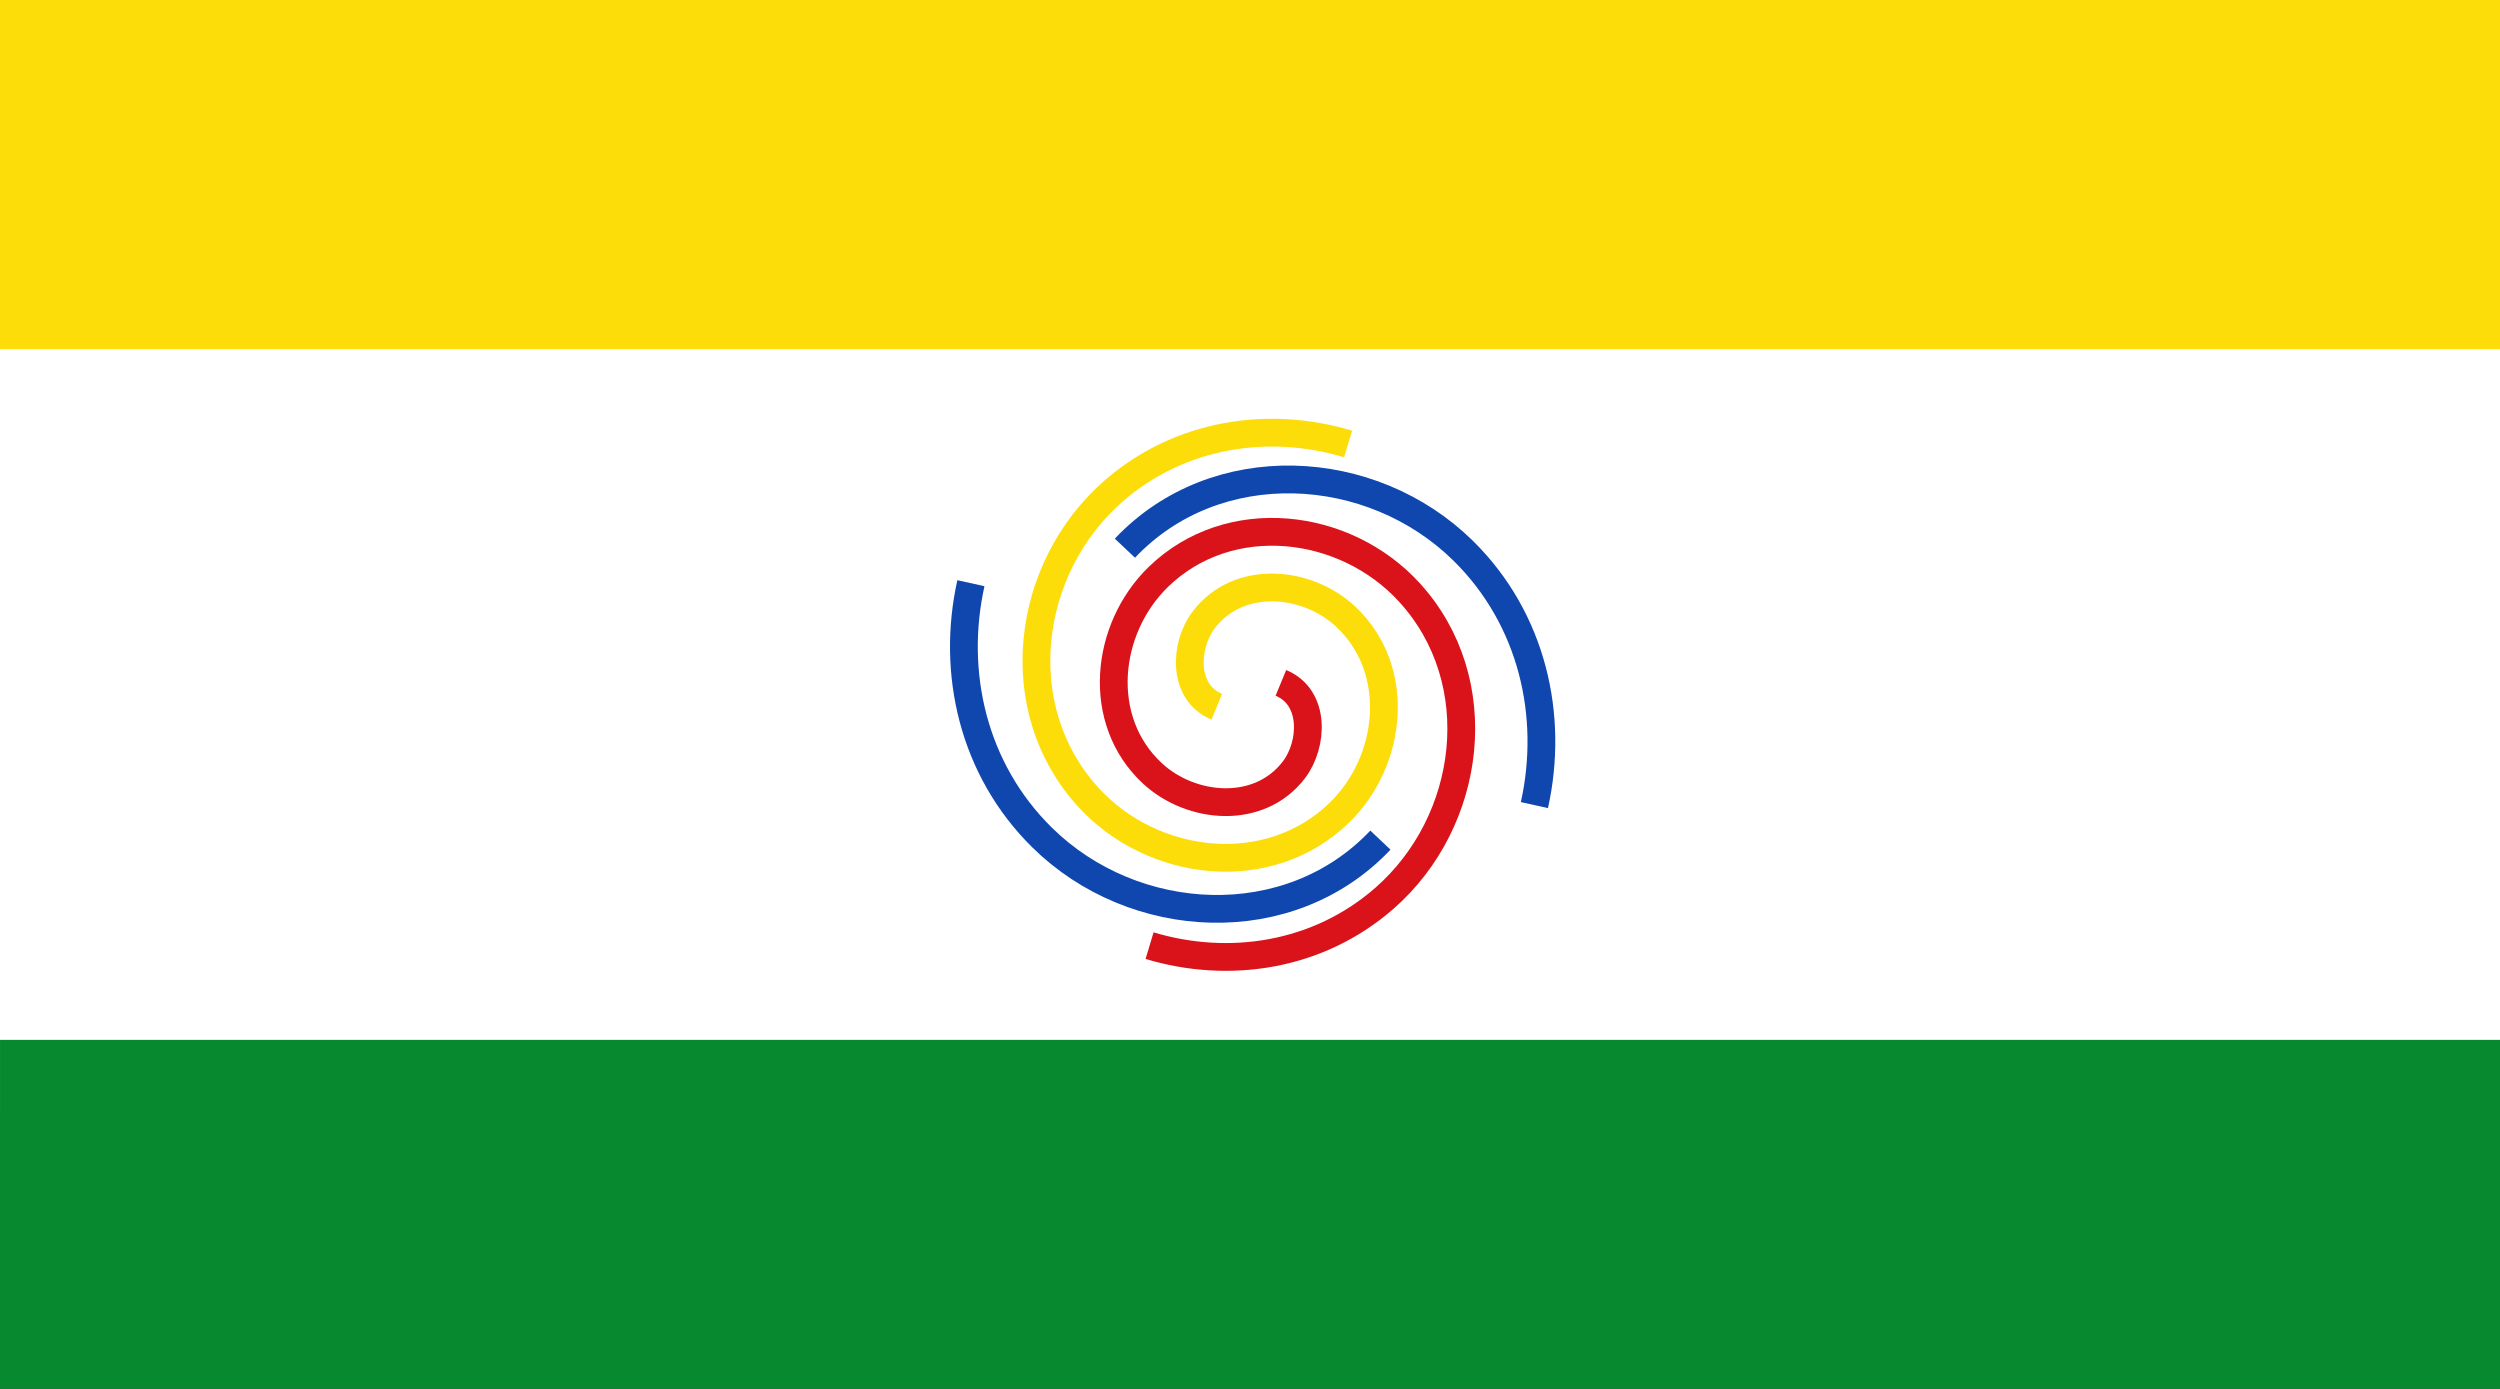 <?xml version="1.0" encoding="UTF-8" standalone="no"?>
<!-- Created with Inkscape (http://www.inkscape.org/) -->
<svg
   xmlns:dc="http://purl.org/dc/elements/1.1/"
   xmlns:cc="http://creativecommons.org/ns#"
   xmlns:rdf="http://www.w3.org/1999/02/22-rdf-syntax-ns#"
   xmlns:svg="http://www.w3.org/2000/svg"
   xmlns="http://www.w3.org/2000/svg"
   xmlns:sodipodi="http://sodipodi.sourceforge.net/DTD/sodipodi-0.dtd"
   xmlns:inkscape="http://www.inkscape.org/namespaces/inkscape"
   width="900"
   height="500"
   id="svg2"
   version="1.0"
   inkscape:version="0.46"
   sodipodi:docname="Flag_of_Altos del Rosario_(Bolívar).svg"
   sodipodi:version="0.32"
   inkscape:output_extension="org.inkscape.output.svg.inkscape">
  <rect width="100%" height="100%" fill="#333333" stroke="none"/>
  <defs
     id="defs4" />
  <sodipodi:namedview
     id="base"
     pagecolor="#ffffff"
     bordercolor="#666666"
     borderopacity="1.0"
     inkscape:pageopacity="0.0"
     inkscape:pageshadow="2"
     inkscape:zoom="1.014"
     inkscape:cx="450"
     inkscape:cy="250"
     inkscape:document-units="px"
     inkscape:current-layer="layer1"
     showgrid="false"
     inkscape:window-width="1024"
     inkscape:window-height="712"
     inkscape:window-x="-4"
     inkscape:window-y="-4"
     inkscape:window-maximized="1" />
  <g
     inkscape:label="Capa 1"
     inkscape:groupmode="layer"
     id="layer1"
     transform="translate(0,-552.362)">
    <rect
       style="fill:#ffffff;fill-opacity:1;stroke:none"
       id="rect2818"
       width="900.939"
       height="300.001"
       x="0"
       y="-952.366"
       rx="8.0019912e-16"
       ry="8.8817842e-16"
       transform="scale(1,-1)" />
    <rect
       style="fill:#078930;fill-opacity:1;stroke:none"
       id="rect2816"
       width="900.939"
       height="125.642"
       x="0.005"
       y="-1052.362"
       rx="8.0019912e-16"
       ry="1.1159154e-15"
       transform="scale(1,-1)" />
    <rect
       style="fill:#fcdd09;fill-opacity:1;stroke:none"
       id="rect2824"
       width="900.939"
       height="125.642"
       x="0"
       y="-678.004"
       rx="8.0019912e-16"
       ry="1.1159154e-15"
       transform="scale(1,-1)" />
    <path
       style="fill:none;fill-rule:evenodd;stroke:#fcdd09;stroke-width:10;stroke-linecap:butt;stroke-linejoin:round;stroke-miterlimit:4;stroke-dasharray:none;stroke-opacity:1"
       d="M 438.042,806.789 C 425.571,801.65 426.379,784.671 433.335,775.512 C 445.779,759.13 470.321,761.229 484.32,774.236 C 504.865,793.325 501.339,826.305 482.165,844.929 C 456.609,869.752 414.935,864.735 391.764,839.342 C 362.607,807.388 369.143,756.913 400.782,729.234 C 424.682,708.326 456.756,703.597 485.314,712.195"
       id="path3168"
       sodipodi:nodetypes="cssssss" />
    <path
       sodipodi:nodetypes="cssssss"
       id="path3173"
       d="M 461.119,798.2 C 473.59,803.339 472.783,820.319 465.826,829.477 C 453.382,845.86 428.84,843.76 414.841,830.753 C 394.296,811.665 397.822,778.684 416.996,760.06 C 442.552,735.237 484.226,740.254 507.397,765.647 C 536.554,797.601 530.018,848.076 498.379,875.755 C 474.479,896.663 442.405,901.392 413.847,892.794"
       style="fill:none;fill-rule:evenodd;stroke:#da121a;stroke-width:10;stroke-linecap:butt;stroke-linejoin:round;stroke-miterlimit:4;stroke-dasharray:none;stroke-opacity:1" />
    <path
       style="fill:none;fill-rule:evenodd;stroke:#0f47af;stroke-width:10;stroke-linecap:butt;stroke-linejoin:round;stroke-miterlimit:4;stroke-dasharray:none;stroke-opacity:1"
       d="M 404.967,749.71 C 437.724,715.047 493.753,718.119 526.764,750.65 C 551.7,775.224 559.514,810.102 552.388,842.202"
       id="path3179"
       sodipodi:nodetypes="css" />
    <path
       sodipodi:nodetypes="css"
       id="path3181"
       d="M 496.947,854.807 C 464.19,889.469 408.161,886.398 375.149,853.867 C 350.213,829.293 342.4,794.414 349.525,762.314"
       style="fill:none;fill-rule:evenodd;stroke:#0f47af;stroke-width:10;stroke-linecap:butt;stroke-linejoin:round;stroke-miterlimit:4;stroke-dasharray:none;stroke-opacity:1" />
  </g>
</svg>
